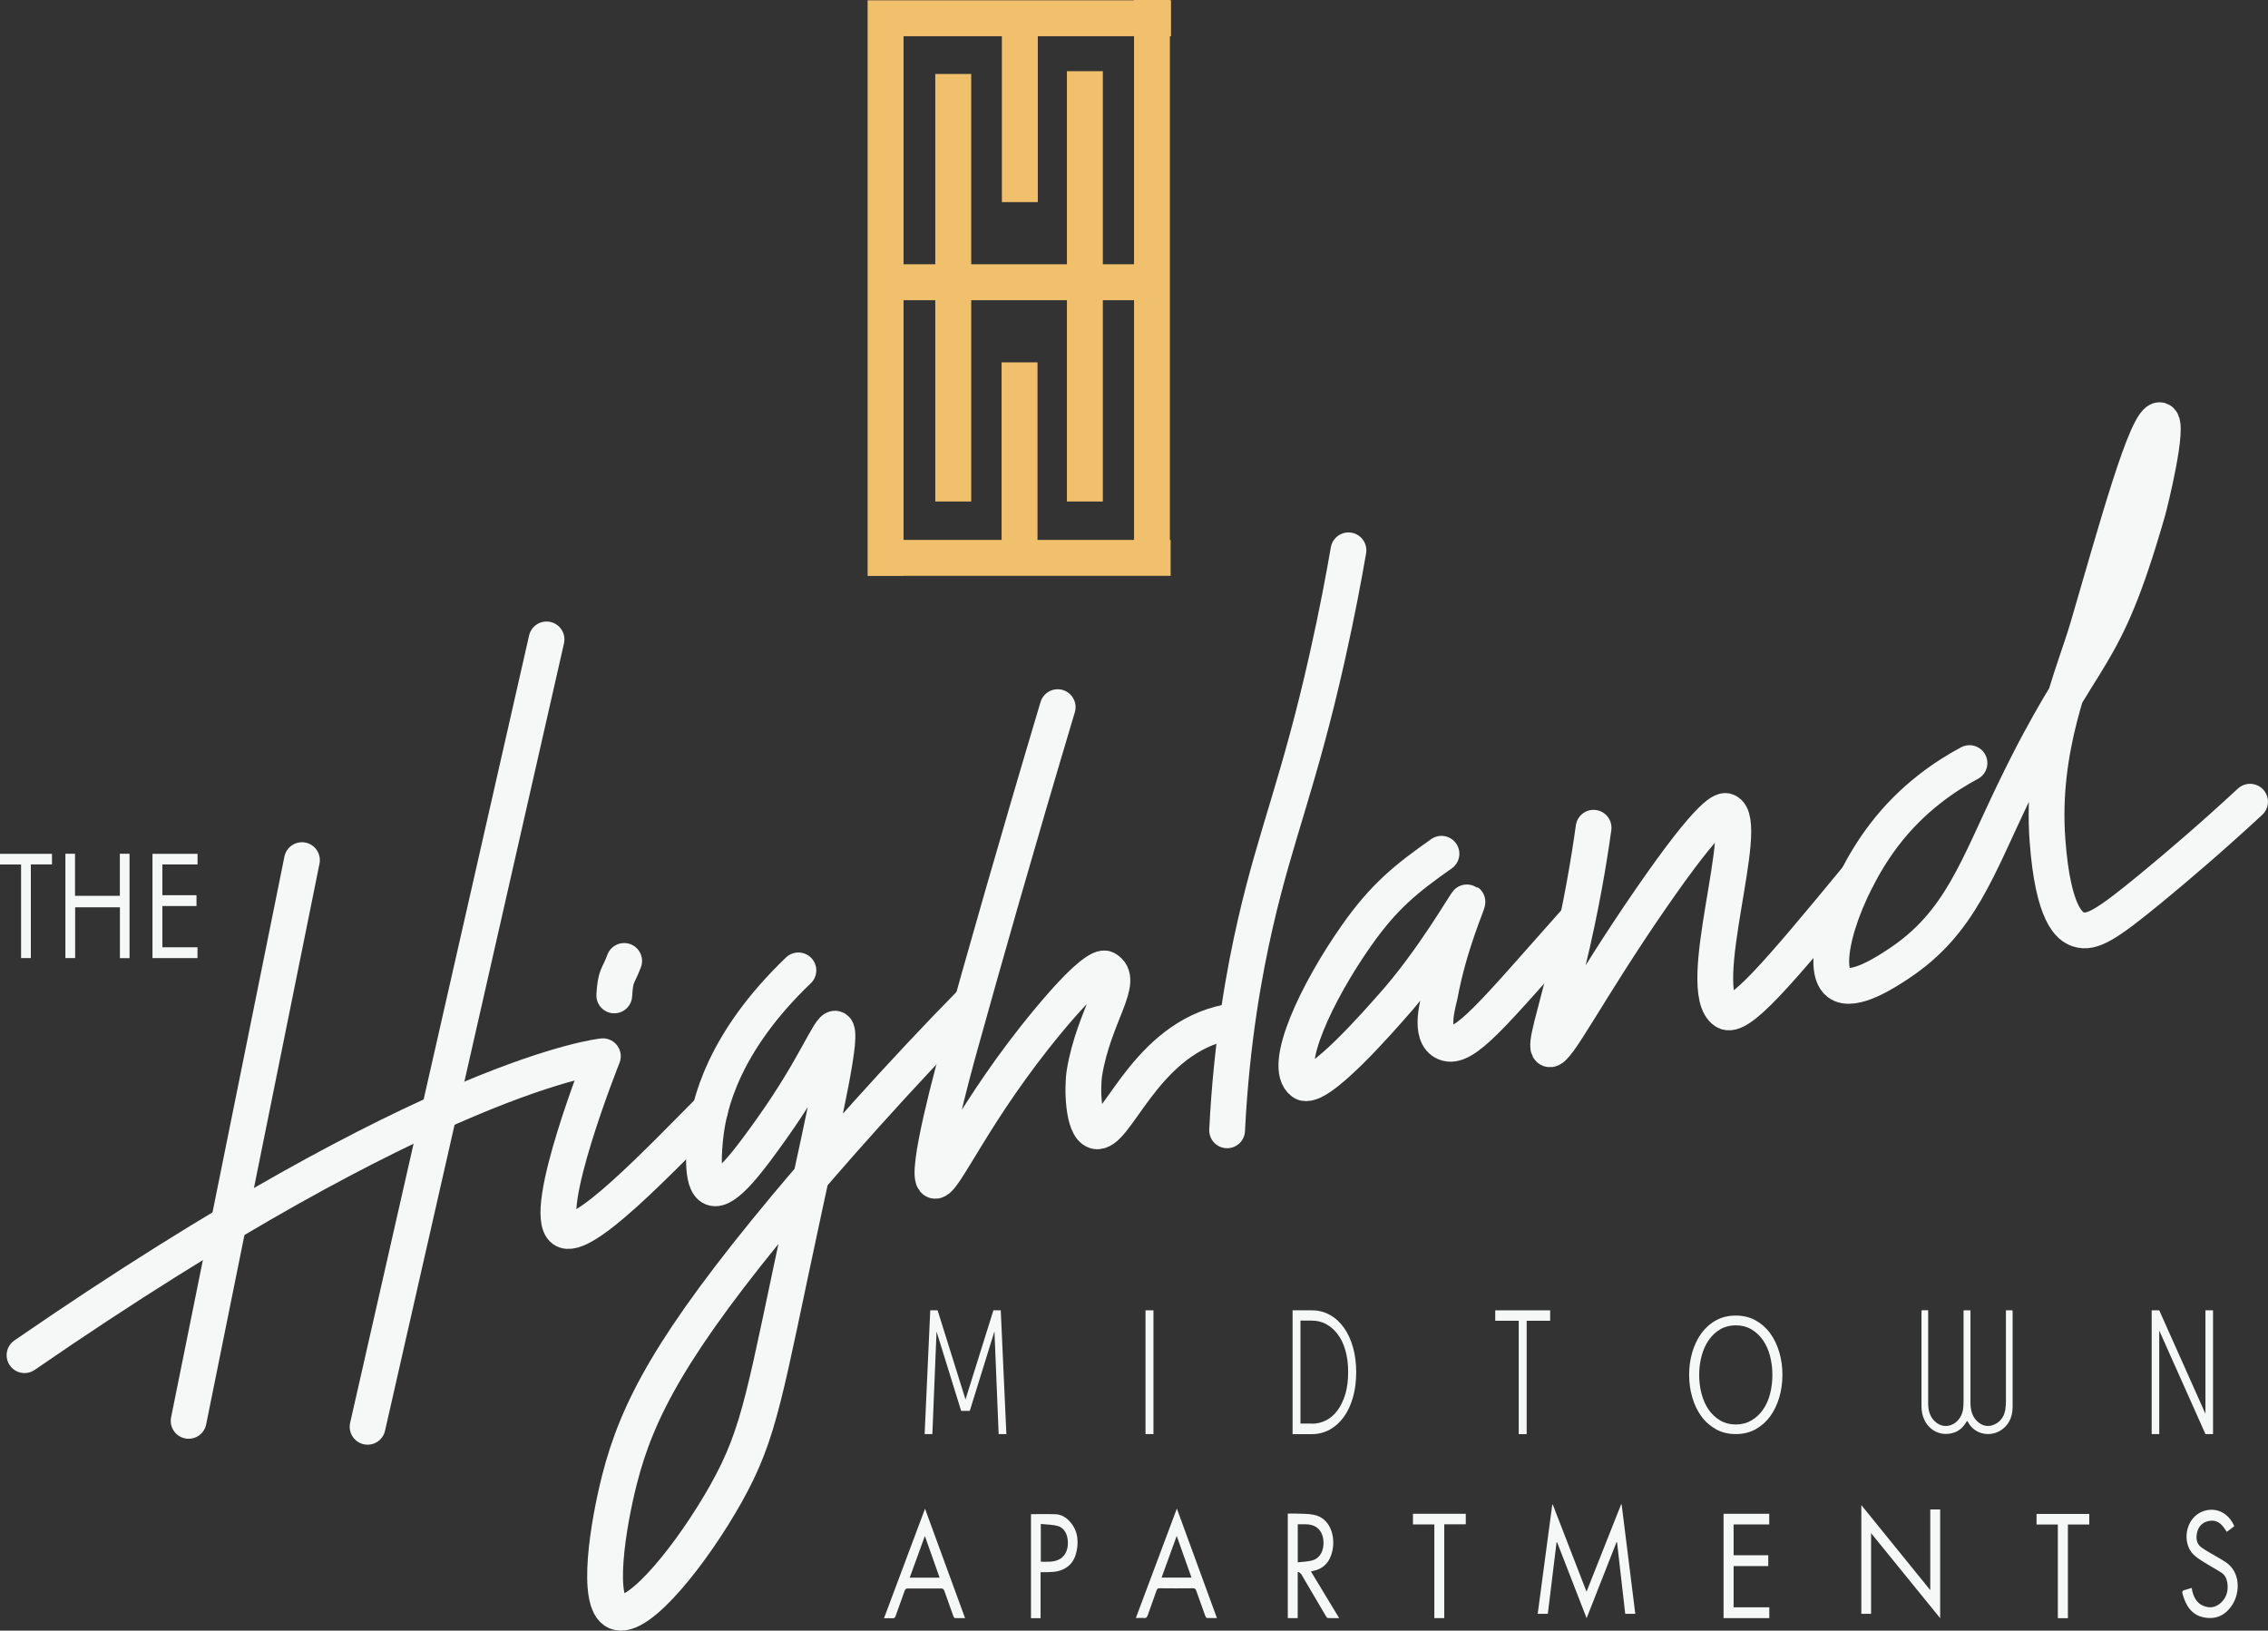 <?xml version="1.0" encoding="UTF-8"?><svg id="logos" xmlns="http://www.w3.org/2000/svg" viewBox="0 0 302.39 217.43"><rect x="0" y="0" width="302.39" height="217.43" fill="#333333" stroke="none"/><defs><style>.cls-1{fill:#f6f7f7;}.cls-1,.cls-2{stroke-width:0px;}.cls-2{fill:#f1c06d;}.cls-3{fill:none;stroke:#f6f7f7;stroke-linecap:round;stroke-linejoin:round;stroke-width:4.77px;}</style></defs><path class="cls-3" d="M40.26,114.69c-5.04,24.92-10.07,49.84-15.11,74.77"/><path class="cls-3" d="M72.87,85.26c-7.95,35-15.91,69.99-23.86,104.99"/><path class="cls-3" d="M3.27,180.7c54.75-37.72,77.11-39.86,77.11-39.86,0,0-8.33,20.9-5.25,23.12,2.42,1.74,12.66-9.06,19.56-16"/><path class="cls-3" d="M106.45,129.39c-10,9.58-11.95,17.93-12.4,22.17-.14,1.28-.66,6.21.95,6.83,1.73.67,5.09-3.97,7.88-7.88,5.86-8.21,7.72-13.59,8.51-13.34,1.11.34-1.4,11.14-4.2,24.17-5.26,24.42-5.75,29.54-10.4,37.83-4.33,7.71-11.63,17.04-14.61,15.76-2.81-1.21-1.11-11.65.42-17.65,2.35-9.2,6.85-17.97,22.17-36.36,5.37-6.44,15.1-17.47,24.69-27.22"/><path class="cls-3" d="M141.02,94.29c-5.53,18.51-9.89,33.87-13.03,45.18-.71,2.54-4.81,17.45-3.36,17.97,1.19.43,5.11-9.26,15.13-21.33,4.98-6,7.06-7.26,7.67-6.94,2.73,1.47-1.58,6.2-2.84,13.87-.31,1.86-.25,7.26,1.47,7.78,2.7.81,6.21-11.54,16.6-14.29.62-.17,1.14-.26,1.47-.32"/><path class="cls-3" d="M179.79,73.38c-.56,3.25-1.48,8.24-2.84,14.29-3.74,16.66-6.82,23.46-9.56,35.41-1.47,6.39-3.19,15.78-3.78,27.64"/><path class="cls-3" d="M192.19,113.84c-4.76,3.35-7.69,5.72-11.35,10.93-5.25,7.47-9.98,17.44-7.15,19.54,1.92,1.42,10.77-8.87,11.77-9.98,5.53-6.12,10.07-14.17,10.19-14.08.12.08-2.42,5.63-3.68,12.5-.12.67-1.63,5.32.74,6.3,2.52,1.05,6.41-3.93,17.23-16.08"/><path class="cls-3" d="M212.47,110.37c-.59,4.26-1.62,10.58-3.47,18.18-1.67,6.85-3.1,11.05-2.42,11.35.98.43,5.04-7.77,13.45-19.96,8.34-12.1,9.78-11.93,10.19-11.77,3.42,1.31-4.52,23.87-.21,26.69,1.79,1.17,7.01-4.98,17.61-17.83"/><path class="cls-3" d="M262.59,101.75c-3.14,1.68-7.65,4.65-11.45,9.67-5.41,7.14-8.75,17.58-5.99,19.65,1.95,1.46,6.51-1.57,8.09-2.63,8.11-5.4,10.35-12.66,15.24-22.8,9.76-20.27,11.77-16.29,17.86-37.41.32-1.1,2.96-11.81,1.68-12.19-1.76-.52-5.98,15.08-9.67,27.64-1.85,6.29-6.28,15.94-5.36,28.37.74,10.01,2.99,11.5,4.1,11.87,1.83.62,3.86-.69,9.67-5.46,3.56-2.93,8.1-6.8,13.24-11.56"/><path class="cls-3" d="M83.22,128.13c-.77,2.1-1.16,1.79-1.32,4.6"/><path class="cls-1" d="M124.87,177.52l-.56,13.7h-1.03l.75-16.5h.98l3.72,11.89,3.72-11.89h.98l.75,16.5h-1.03l-.56-13.7-3.29,10.61h-1.15l-3.29-10.61Z"/><path class="cls-1" d="M153.79,191.22h-1.06v-16.5h1.06v16.5Z"/><path class="cls-1" d="M172.34,174.72h2.57c.87,0,1.67.2,2.4.61.73.4,1.35.97,1.87,1.7.52.73.92,1.6,1.21,2.61.29,1.02.43,2.13.43,3.33s-.14,2.34-.43,3.35c-.29,1.01-.69,1.88-1.21,2.6-.52.73-1.14,1.29-1.87,1.7-.73.4-1.53.61-2.4.61h-2.57v-16.5ZM174.92,189.84c.66,0,1.29-.15,1.88-.45.59-.3,1.1-.74,1.53-1.33.44-.59.78-1.3,1.04-2.16.25-.85.38-1.83.38-2.94s-.13-2.09-.38-2.94c-.25-.85-.6-1.57-1.04-2.14-.44-.58-.95-1.02-1.53-1.33-.59-.31-1.21-.46-1.88-.46h-1.53v13.73h1.53Z"/><path class="cls-1" d="M206.68,174.72v1.39h-3.13v15.12h-1.06v-15.12h-3.13v-1.39h7.32Z"/><path class="cls-1" d="M231.43,191.22c-.99,0-1.87-.21-2.64-.64-.77-.43-1.42-1-1.95-1.73-.53-.72-.93-1.56-1.21-2.52-.28-.95-.42-1.95-.42-3.01s.14-2.05.42-3.01c.28-.95.68-1.79,1.21-2.52.53-.72,1.17-1.3,1.95-1.73.77-.43,1.65-.64,2.64-.64s1.87.21,2.64.64c.77.43,1.42,1,1.95,1.73.53.72.93,1.56,1.21,2.52.28.95.42,1.95.42,3.01s-.14,2.05-.42,3.01c-.28.95-.68,1.79-1.21,2.52-.53.72-1.18,1.3-1.95,1.73-.77.43-1.65.64-2.64.64ZM231.43,189.94c.78,0,1.47-.18,2.07-.53.6-.35,1.12-.82,1.54-1.42.42-.59.74-1.29.95-2.09.21-.8.32-1.66.32-2.57s-.11-1.75-.32-2.55c-.21-.8-.53-1.5-.95-2.1-.42-.6-.93-1.08-1.54-1.43-.6-.35-1.29-.53-2.07-.53s-1.47.18-2.07.53c-.6.35-1.11.83-1.53,1.43-.42.6-.73,1.3-.95,2.1-.22.8-.33,1.65-.33,2.55s.11,1.77.33,2.57c.22.8.54,1.5.95,2.09.42.59.93,1.07,1.53,1.42.6.35,1.29.53,2.07.53Z"/><path class="cls-1" d="M294.05,191.22l-6.16-13.8v13.8h-1.01v-16.5h1.01l6.16,13.8v-13.8h1.01v16.5h-1.01Z"/><path class="cls-1" d="M267.46,174.72h.86c0,.09.02.16.02.23,0,4.21.01,8.41,0,12.62,0,1.48-.59,2.62-1.78,3.27-1.4.76-3.32.38-4.18-1.23-.03-.05-.07-.09-.12-.16-.41.75-.95,1.3-1.69,1.56-2.22.77-4.38-.82-4.38-3.48.01-4.19,0-8.38,0-12.58,0-.07.01-.15.02-.24h.87c0,.19,0,.36,0,.54,0,3.97,0,7.93,0,11.9,0,1.11.34,2.01,1.18,2.61,1.41,1,3.29-.07,3.49-1.98.03-.31.05-.63.05-.95,0-3.83,0-7.66,0-11.49,0-.2,0-.39,0-.62h.92c0,.19,0,.36,0,.54,0,3.9,0,7.81,0,11.71,0,1.01.21,1.92.94,2.58.66.6,1.4.75,2.19.42.83-.35,1.36-1.03,1.52-2.03.06-.38.08-.78.08-1.17,0-3.83,0-7.66,0-11.49v-.58Z"/><path class="cls-1" d="M218.04,215.19h-1.35c-.36-3.19-.73-6.37-1.09-9.54-.02,0-.05-.01-.07-.02-1.32,3.35-2.64,6.7-3.99,10.14-1.33-3.43-2.63-6.77-3.93-10.12l-.08.02c-.38,3.17-.77,6.34-1.16,9.52h-1.35c.65-4.87,1.29-9.71,1.94-14.55.02,0,.05-.01.07-.02,1.49,3.85,2.98,7.7,4.5,11.62,1.55-3.92,3.08-7.78,4.61-11.64.02,0,.05,0,.07,0,.6,4.85,1.21,9.71,1.82,14.58Z"/><path class="cls-1" d="M249.47,215.19h-1.3v-14.5c3.08,3.8,6.1,7.53,9.19,11.34v-10.76h1.32v14.5c-3.07-3.78-6.11-7.52-9.21-11.34v10.76Z"/><path class="cls-1" d="M174.78,209.53c1.25,2.07,2.49,4.11,3.77,6.23-.55,0-1.03.01-1.51-.01-.09,0-.2-.15-.26-.26-1.09-1.85-2.18-3.71-3.27-5.56-.09-.15-.26-.23-.4-.34-.03.03-.06.06-.09.1v6.07h-1.32v-13.94c.31,0,.62-.01.93,0,.84.04,1.69,0,2.52.16,2.16.41,2.92,2.77,2.5,4.79-.33,1.55-1.23,2.43-2.57,2.7-.09.02-.18.04-.3.07ZM173.04,208.32c.66-.08,1.29-.08,1.89-.24.93-.24,1.48-1.08,1.53-2.17.05-1.16-.4-2.06-1.23-2.43-.71-.32-1.45-.22-2.2-.23v5.06Z"/><path class="cls-1" d="M156.91,201.16c1.79,4.89,3.55,9.71,5.34,14.59-.49,0-.92.01-1.35-.01-.07,0-.16-.16-.2-.27-.41-1.11-.81-2.23-1.2-3.35-.08-.24-.18-.34-.41-.34-1.5.02-2.99.01-4.49,0-.21,0-.32.06-.4.3-.38,1.1-.79,2.18-1.17,3.28-.1.27-.2.42-.49.39-.34-.04-.69,0-1.1,0,1.83-4.87,3.63-9.7,5.47-14.6ZM154.87,210.36h3.99c-.65-1.85-1.3-3.66-1.97-5.56-.69,1.9-1.35,3.71-2.02,5.56Z"/><path class="cls-1" d="M123.33,201.17c1.8,4.9,3.56,9.71,5.34,14.59-.48,0-.93.02-1.37-.01-.08,0-.16-.19-.21-.31-.4-1.09-.79-2.18-1.17-3.28-.09-.26-.2-.35-.44-.35-1.48.01-2.97.01-4.45,0-.23,0-.33.07-.42.32-.39,1.12-.81,2.23-1.2,3.35-.08.21-.17.31-.37.3-.37-.02-.74,0-1.18,0,1.82-4.87,3.63-9.69,5.47-14.6ZM125.28,210.37c-.66-1.85-1.3-3.67-1.97-5.56-.69,1.91-1.35,3.72-2.02,5.56h3.99Z"/><path class="cls-1" d="M229.8,201.85h6.09v1.42h-4.75v4.11h4.62v1.44h-4.62v5.5h4.76v1.44h-6.1v-13.92Z"/><path class="cls-1" d="M292.22,211.77c.19,1.12.62,1.96,1.52,2.34.88.38,1.71.25,2.44-.46.71-.69.95-1.61.78-2.66-.09-.55-.36-1.02-.78-1.29-.81-.52-1.66-.97-2.48-1.49-.43-.27-.87-.56-1.25-.93-1.31-1.3-1.2-3.77.19-5.09,1.38-1.31,4.07-1.37,5.26,1.31-.33.25-.67.51-1,.76-.22-.31-.41-.62-.65-.88-.6-.65-1.32-.74-2.08-.48-.7.24-1.14.81-1.28,1.67-.12.72.07,1.35.58,1.73.63.47,1.33.82,1.99,1.22.44.26.89.5,1.31.79,2.02,1.38,1.84,4.07.93,5.56-.98,1.61-2.37,2.13-3.98,1.77-1.46-.32-2.29-1.49-2.72-3.11-.08-.3-.03-.43.23-.5.32-.08.63-.19.97-.29Z"/><path class="cls-1" d="M138.74,209.65v6.12h-1.28v-13.87c1.1,0,2.19-.03,3.27.01.62.02,1.21.29,1.7.76,1.16,1.12,1.46,2.58,1.1,4.23-.33,1.52-1.26,2.31-2.52,2.61-.44.1-.89.1-1.34.12-.29.02-.58,0-.93,0ZM138.77,208.24c.81,0,1.6.08,2.35-.26.83-.37,1.29-1.23,1.26-2.33-.02-1.08-.51-1.96-1.37-2.18-.72-.19-1.48-.18-2.24-.27v5.04Z"/><path class="cls-1" d="M274.38,203.28h-2.85v-1.41h7.03v1.41h-2.85v12.49h-1.34v-12.49Z"/><path class="cls-1" d="M188.39,203.28v-1.43h7.04v1.4h-2.87v12.51h-1.32v-12.49h-2.85Z"/><path class="cls-1" d="M10,119.45h5.98v-5.61h1.29v13.92h-1.28v-6.78h-5.97v6.77h-1.3v-13.91h1.28v5.61Z"/><path class="cls-1" d="M26.34,113.85v1.41h-4.69v4.11h4.55v1.44h-4.55v5.5h4.68v1.44h-6v-13.9h6Z"/><path class="cls-1" d="M6.93,115.26h-2.82v12.49h-1.3v-12.48H0v-1.42h6.93v1.42Z"/><path class="cls-2" d="M156.13,4.83V.04h-.14v-.04h-4.79v.04h-35.52v76.76h4.79v-.02h35.61v-4.79h-.1V4.83h.14ZM151.2,71.99h-12.87v-23.67h-4.79v23.67h-13.07v-31.96h4.23v26.84h4.79v-26.84h12.76v26.84h4.79v-26.84h4.16v31.96ZM151.2,35.24h-4.16V9.49h-4.79v25.75h-12.76V9.86h-4.79v25.38h-4.23V4.83h13.11v22.12h4.79V4.83h12.83v30.41Z"/></svg>